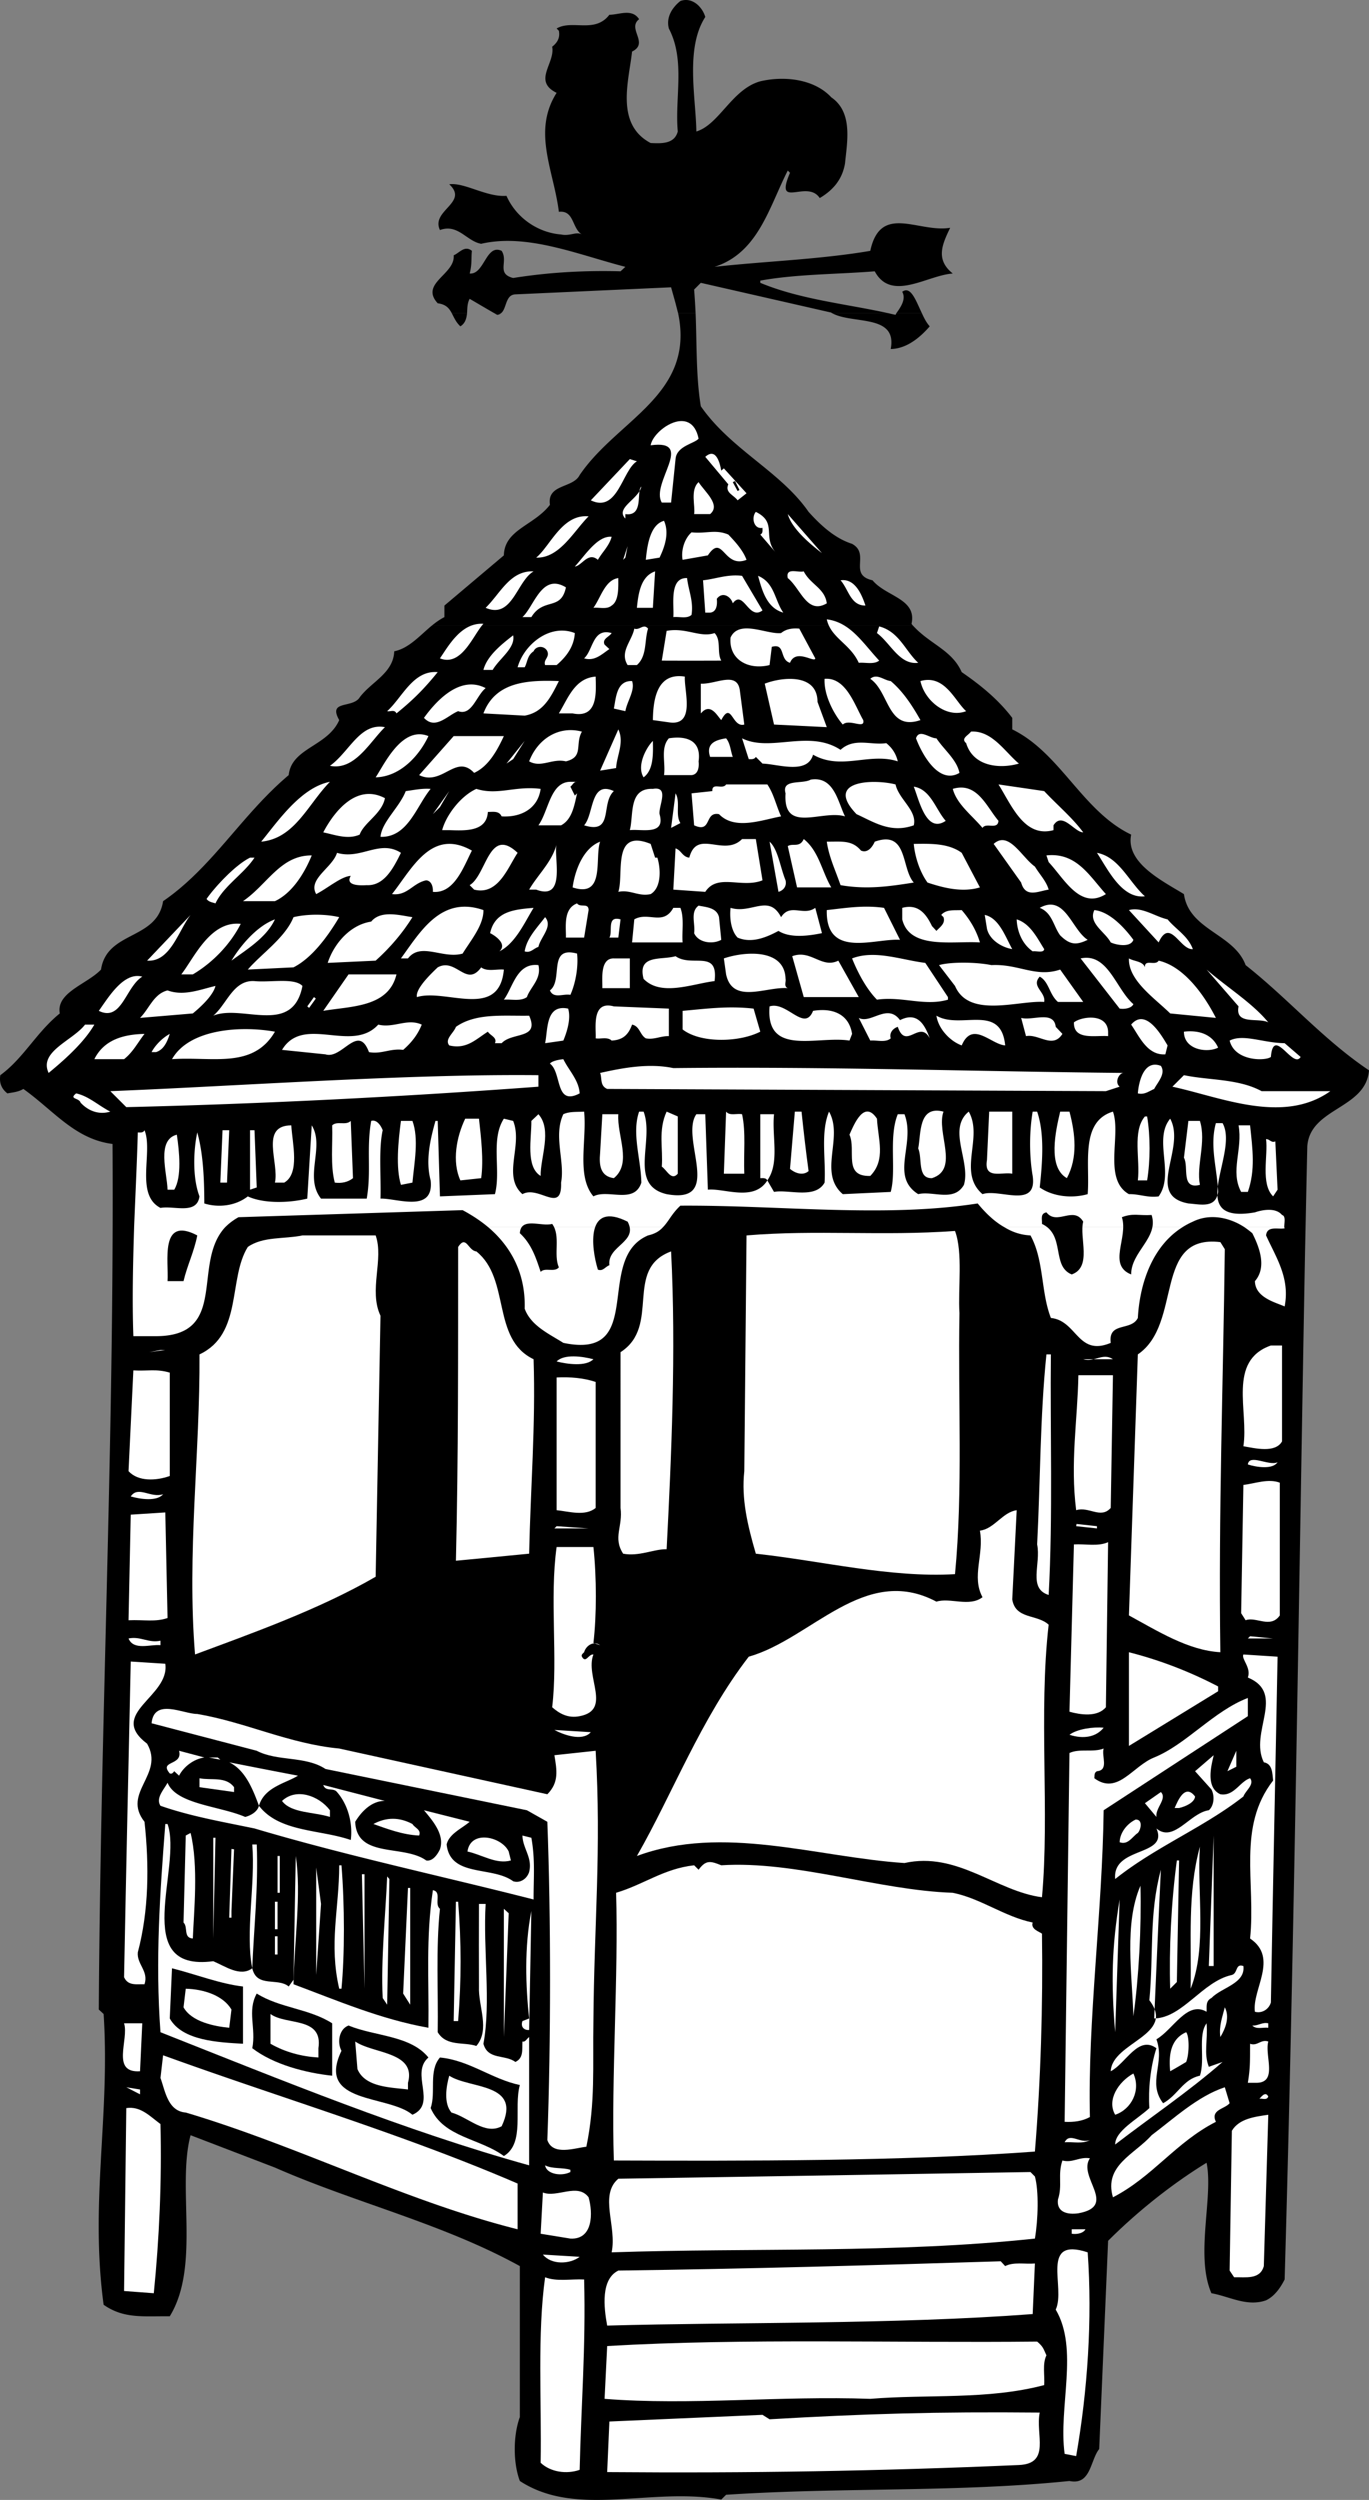 <svg xmlns="http://www.w3.org/2000/svg" width="368.386" height="672.361"><rect width="100%" height="100%" fill="#808080" stroke="none"/><path d="M351.183 336.268c-1.664 90.629-2.895 187.215-5.5 276.8-1.125 2.227-2.723 4.528-5 5.602-5.125 1.825-9.922-1.074-14.7-1.902-4.425-10.172.575-25.773-1.3-35.098-9.325 5.723-18.625 13.125-26.5 21l-2.399 56c-2.426 3.024-2.226 9.825-8 8.598-30.824 3.125-60.523 1.625-92.398 3.703l-1.301 1.297c-18.824-3.473-38.824 5.027-54.2-5-1.827-4.875-1.827-12.172 0-17.2v-40.597c-20.827-11.476-44.226-16.976-65.902-26.5l-22.699-8.703c-3.726 14.027 2.676 35.227-5.601 48.703-7.125-.078-12.325.723-17.797-3.101-3.727-27.575 1.773-50.575 0-78.2l-1.301-1.199c.414-68.914 3.383-136.781 3.7-204.203h320.898m-229.598-252c-.7-1.32-1.531-2.402-3.8-2.7-4.927-5.374 4.773-7.773 4.3-12.898 1.574-.675 2.973-2.777 4.898-1.199-.222 2.024.075 3.524-.597 6.098 3.972.324 4.375-8.074 8.597-6.098 1.875 2.824-1.523 6.125 3.102 7.297 9.273-1.473 18.875-2.074 28.898-1.797l1.301-1.203c-12.726-3.273-26.426-9.074-38.8-6.2-3.926-.675-6.223-5.472-11.098-3.698-2.528-5.274 7.875-7.375 2.5-12.301 4.074-.574 10.074 3.527 15.398 3.101 2.676 6.024 8.574 9.926 14.7 10.399 2.374.527 4.074-.875 5.6 0-2.726-1.676-2.026-6.574-6.198-6.098-1.328-10.976-7.227-21.578-.602-32-6.523-3.176-.324-7.976-1.2-12.402 1.376-1.074 2.177-2.375 1.802-4.301l-.602-.598c4.176-2.476 10.274 1.426 14.2-3.699 2.574.024 6.074-1.777 8 1.2-3.325 2.523 2.777 6.425-1.9 8.699-.823 7.726-4.624 19.523 5 24.601 2.876.125 6.376.324 7.302-3.101-.828-9.176 2.074-19.176-2.403-27.7-.824-3.175 1.075-5.777 3.102-7.402 3.273-1.172 5.973 1.727 6.7 4.3-5.427 8.427-2.524 21.727-2.4 30.802 6.173-1.875 9.575-11.375 17.2-13.5 6.773-1.575 14.676-.477 19.098 4.3 5.875 4.024 4.277 11.926 3.703 17.801-.727 4.223-3.125 7.125-6.801 9.297-3.426-5.172-12.324 3.328-8-6.797l-.602-.601c-5.023 9.824-7.925 22.125-19.699 25.898 13.176-1.473 28.274-1.973 41.899-4.297 2.777-12.875 12.976-4.777 21.5-6.203-2.125 4.426-4.024 8.527.703 12.3-6.828.427-16.528 7.727-21-.597-10.328.824-20.926.723-30.801 2.5v.598c10.809 4.492 22.91 5.617 34.598 8.199h-15.2a.847.847 0 0 1-.3-.2l-35.098-8-1.8 1.802c.171 2.19.296 4.324.398 6.398h-4.7c-.226-.844-.453-1.746-.699-2.7l-1.2-4.3-41.901 1.902c-2.774.11-2.274 3.887-3.899 5.098h-1.7c-.015.027-6.698-3.898-6.698-3.898-.672 1.168-.63 2.582-.703 3.898h-4.098"/><path d="M241.183 84.268c1.214-1.695 2.691-3.82 1.601-5.797 2.305-1.648 3.625 2.285 5.301 5.797h-6.902m-115.5 0c-.168 1.387-.465 2.672-1.797 3.5-1.207-1.11-1.707-2.387-2.301-3.5h4.098m9.101 0a1.622 1.622 0 0 1-1 .402s-.715-.375-.7-.402h1.7m52.399 0c.355 8.734.09 16.977 1.402 25 8.176 11.727 21.473 17.527 29 28.402 3.273 3.625 7.074 7.125 11.7 8.598 4.976 2.727-1.126 8.328 5.5 9.8 3.675 4.427 11.976 4.927 10.5 11.7.12.2.273.371.398.5h-129.5c1.062-.863 2.175-1.672 3.402-2.297v-3.101l16-13.5c.176-6.977 8.074-7.977 12.398-13.602-.824-5.672 6.176-4.375 8-8 10.168-14.973 31.082-21.559 26.5-43.5h4.7"/><path d="M248.085 84.268c.613 1.355 1.285 2.625 2.098 3.5-2.625 3.027-6.223 6.027-10.5 6.102 1.832-9.454-10.157-6.614-15.7-9.602h15.2a31.08 31.08 0 0 0 1.8.402c.059-.101.145-.23.2-.402h6.902m-2.402 84c4.574 5.023 10.464 6.527 13.101 12.5 5.274 3.625 9.875 7.426 13.602 12.3v3.102c12.972 6.325 18.875 22.024 32 28.301-1.528 7.524 8.172 12.324 14.199 16 1.375 9.723 13.473 10.625 16.598 19.098 11.675 9.226 20.875 20.027 33.203 28.3-.828 10.426-15.828 10.024-16.602 20.399-.215 9.277-.394 18.61-.601 28H30.284c.055-9.516.051-19.047 0-28.598-10.125-1.277-15.824-8.976-24-14.8-1.324.824-2.824.925-4.3 1.199-1.626-1.274-2.223-2.875-1.899-4.899 6.273-4.574 9.676-11.476 16-16.601-1.027-5.676 7.375-7.875 11.098-11.801 1.578-10.473 15.078-7.875 16.703-18.398 13.273-9.075 21.172-23.274 33.797-33.899.777-7.375 10.476-7.676 13.601-14.8-3.125-5.477 3.574-3.075 5.5-6.102 3.074-4.176 9.074-6.473 9.301-12.399 3.945-.8 6.852-4.21 10.098-6.902h129.5"/><path fill="#fff" d="M187.983 117.971c-1.023 1.324-5.925 1.922-6.199 5.5l-1.199 11.7h-2.5c-3.125-5.176 9.176-17.075-3-15.403.676-4.273 10.973-11.273 12.898-1.797m6.102 8.598.7-.598 6.1 6.7-2.402 1.898c-.925-1.375-3.523-2.074-2.5-4.301l-6.199-7.398c2.977-2.676 3.977 1.925 4.3 3.699m-22.698-2.5c-3.926 2.324-5.125 14.027-12.403 10.5l10.5-11.098 1.903.598m19.699 14.199h-4.3c.374-2.074-1.126-6.473 1.198-8.598 1.676 2.625 6.075 6.125 3.102 8.598"/><path d="m197.183 129.67.601-.3 1.2 2.398-.5.3-1.301-2.398"/><path fill="#fff" d="M168.284 138.268v1.203c-2.824-2.875 3.574-5.176 4.3-8.601-1.425 1.125.774 8.125-4.3 7.398m40.602 10.5-4.301-5c.773-.375.574-1.074.598-1.797-2.422.422-3.024-2.875-1.797-4.3 5.972 2.925 1.574 6.722 5.5 11.097m12.297 0c-2.024-1.574-8.024-6.172-9.2-10.5l9.2 10.5m-62.797-9.898c-4.028 4.023-7.828 11.324-14.102 11.101 3.774-3.078 6.977-11.777 14.102-11.101m20.297 1.199c1.476 3.324.175 7.027-1.2 9.902l-3.699.598c.375-3.973 1.176-9.473 4.899-10.5m22.203 10.5c-6.227 2.426-6.328-7.274-10.403-1.2l-6.8 1.2c-.422-2.176.277-5.473 2.402-7.399 3.973.426 6.375-.875 9.898.598 1.676 1.727 3.977 4.227 4.903 6.8m-36.301-6.198c-.625 2.425-2.527 4.125-3.7 6.199-2.624-2.274-4.327 1.625-6.202 1.8 2.675-2.874 6.078-8.374 9.902-8m3.098 6.2 1.203-3.7-.602 3.102zm-24.098 3.101c-4.527 2.625-5.727 12.926-12.902 9.801 3.976-3.875 6.578-10.078 12.902-9.8m27.801 9.8c.375-3.676.972-8.476 4.898-9.8l-.601 9.8h-4.297m51.097-1.203c-5.324 3.125-7.023-3.973-10.5-6.797-.625-2.976 2.778-1.375 4.301-1.8 1.774 3.523 5.676 4.523 6.2 8.597m-17.301 1.902c-3.723 2.825-5.125-5.777-8-1.902-.524-1.875-2.825-3.273-4.297-1.2.172 1.528-.028 3.528-1.801 3.7h-1.3l-.602-8.7c3.476-.374 6.578-1.675 10.5-1.198l5.5 9.3m5.601.598c-4.523-1.273-5.726-6.074-6.8-9.898 4.476 1.824 4.476 6.625 6.8 9.898m-44.398-9.297c-.028 2.024.273 6.125-1.801 7.399-1.324 1.125-3.324.425-4.902.601 1.976-2.676 3.078-7.476 6.703-8m18.5 0c.375 3.324 1.773 6.223 1.199 9.899-1.227 1.125-3.227.425-4.902.601.277-3.078-1.223-10.676 3.703-10.5m48 7.399c-4.028.023-4.528-4.375-6.703-6.801 3.976-.574 5.777 4.027 6.703 6.8m-80.602-4.898c-1.324 6.422-6.023 2.625-9.3 8h-2.4c3.177-2.875 5.177-11.976 11.7-8m84.301 19.699c-1.426 1.125-3.727.426-5.5.598-2.324-5.172-7.527-6.672-8.602-11.7 6.375.825 9.575 6.227 14.102 11.102m-106.5-9.902c-2.727 2.926-5.824 11.625-11.7 9.3 2.376-3.472 5.774-9.675 11.7-9.3m44.301 1.301c-1.028 3.324-.227 7.324-3 9.8h-2.5c-2.227-3.574 1.172-6.476 1.797-9.8 1.476.527 2.476-1.473 3.703 0m72.699 9.199c-5.027.625-7.426-5.273-11.102-8l.602-1.797c5.375 1.422 6.973 6.524 10.5 9.797m-32-9.199 4.3 8c-.124 1.324-5.226-2.774-6.8 1.199-2.926-.875-1.125-5.375-4.902-4.297l-.598 4.899c-5.727 1.425-11.027-1.477-10.5-7.399 2.273-4.976 9.773-.777 13.598-1.203 1.277-1.074 2.976-1.375 4.902-1.2m-60.402 1.2c-.223 3.527-2.125 6.227-4.899 8.602h-3.101c-.524-1.477 1.277-2.075.601-3.7-.726-1.574-3.023-1.574-3.699 0-1.727 1.125-1.625 2.926-2.402 4.301h-1.899c1.676-6.078 8.676-11.875 15.399-9.203m37.601 0c1.875 1.926.574 5.227 1.8 7.402-5.323.024-11.425.024-16 0l1.302-8c5.273-.976 8.972 1.926 12.898.598m-27.699 0c-.625 1.027-2.625 1.527-1.902 3.102l1.3 1.199c-2.125 1.426-3.925 3.324-6.8 2.5 2.476-2.274 2.277-8.274 7.402-6.801m-32 9.902h-2.5c.973-3.777 4.875-6.875 8-9.3.676 3.425-3.727 6.226-5.5 9.3m-14.801.598c-3.523 4.328-6.426 7.328-11.101 11.102-.524-1.176-1.723-.375-2.5-.602 4.078-3.672 6.976-11.074 13.601-10.5m42.5 1.203c.074 4.024.774 11.324-6.2 9.899h-3.698c2.472-4.075 4.273-9.477 9.898-9.899m24 0c-.226 3.922 2.977 13.422-4.3 12.297l-4.301-.598c.078-5.574 1.078-12.875 8.601-11.699m63.399 11.699c-8.922 3.024-8.325-7.574-13.5-11.101 1.777-1.574 3.675.426 5.5.601 3.476 2.926 5.976 6.926 8 10.5m-47.399 1.2c-3.324.925-3.426-6.477-6.2-1.2-1.026-1.074-2.624-4.277-4.901-2.402l-.598.602v-8c3.973.226 9.773-3.477 10.5 1.8l1.2 9.2m19.698-6.102 2.5 6.8-14.199-.698-2.5-11c4.574-1.774 14.176-2.875 14.2 4.898m12.3 4.902c.574 2.625-3.726-.476-5.5 1.2-2.625-3.075-5.125-8.176-4.898-12.301 5.773-.473 8.074 7.027 10.398 11.101m-81.898-10.5c-2.125 4.223-4.125 8.426-9.203 9.301l-11.098-.601c3.273-8.676 12.176-8.977 20.3-8.7m19.7 0c.875 2.524-1.324 5.325-1.8 8.098l-3.102-.7c.578-2.773.675-7.573 4.902-7.398m89.898 8.098c-5.324 2.027-11.222-2.875-12.3-8.098 6.578-1.875 9.277 5.426 12.3 8.098m-129.3-6.199c-2.524 2.027-3.723 7.527-7.399 6.199-2.824 1.125-6.125 5.125-9.199 1.8 3.875-5.374 10.074-11.374 16.598-8m-27.098 10.501c-4.125 4.027-8.125 11.726-14.8 10.402 5.273-3.777 8.073-11.676 14.8-10.402m53 1.199c-1.926 3.426.574 6.828-4.3 8-3.727-.875-6.626 1.828-9.9 0 2.274-5.973 7.876-9.672 14.2-8m9.199 9.801-4.3.699 4.902-11.098c1.672 3.524-.426 7.024-.602 10.399m108.399-1.199c-5.325 1.523-12.325.726-14.2-5.5-1.523-1.274.575-2.075 1.301-3.102 5.676-.375 9.176 5.527 12.899 8.602m-158.899-7.399c-2.324 5.024-7.426 10.922-14.2 11.098 2.274-3.375 7.075-13.973 14.2-11.098m142.899 9.899c-5.524 3.226-10.024-4.875-11.7-9.301.875-2.676 3.676.027 5.5 0 2.075 3.125 5.477 5.726 6.2 9.3m-122.598-9.898c-1.824 3.922-4.125 8.125-8 9.899-4.926-5.274-8.527 3.625-14.8.601l9.3-10.5h13.5m52.398 6.797c.176 1.625-.125 3.527-1.898 3.703h-7.402c.476-3.277-1.024-7.277 1.3-9.902 4.977-.774 8.778.726 8 6.199m9.2-1.199h-6.098c-1.227-3.676 1.574-4.574 4.3-5 1.173 1.426 1.173 3.324 1.798 5m29-1.899c3.675-3.375 8.175-1.175 12.3-1.8 1.676 1.324 2.676 3.023 3.102 4.898-7.625-2.473-15.227 2.527-22.8-1.797-1.524 5.422-9.427 2.524-13.602 2.399l-1.797-1.801c-.426.726-1.227.625-1.903.601l-1.8-5.601c7.675 3.824 17.976-2.473 26.5 3.101m-89.899 3.7 4.899-6.102-3.098 4.902zm39.399-6.102c.078 3.625.175 7.828-2.5 9.8-1.922-3.073.675-7.972 2.5-9.8m-20.399 11c-.824-.172-1.226.926-1.8 1.3l1.199 2.403.601-.601c-.726 3.226-1.324 7.023-4.3 8.601h-6.098c2.773-3.875 3.172-11.676 8.597-11.703h1.801m72.102 9.301c-6.227-1.875-16.727 4.824-16-6.2-1.125-3.976 4.472-2.374 6.797-3.699 6.277-.976 7.277 6.024 9.203 9.899m-138.602-9.301c-5.926 6.027-9.426 15.227-18.5 16.102 4.477-5.477 10.676-14.575 18.5-16.102m152.199.703c.875 4.024 5.875 7.024 4.903 11-6.227 2.223-10.727-.875-15.403-3-8.824-9.176 4.676-9.476 10.5-8m-34.5 0c1.778 2.625 2.375 5.723 3.7 8.598-5.125.926-12.422 3.824-16.7-.598-4.023-.777-1.824 5.223-6.699 3l-.699-8.601 5.598-.602c-.125-2.473 2.777-.273 3.703-1.797h11.097m74.5 1.797c3.477 3.727 7.575 7.125 10.5 11.102-2.425-.075-5.625-5.676-8-1.899v1.297c-7.824 2.125-11.222-6.574-14.8-12.297l12.3 1.797m-26.5 8c-5.222 3.527-7.125-5.473-8.597-9.2 4.574.727 5.875 6.126 8.597 9.2m-138.597-8.598c-3.828 4.625-6.125 13.125-13.5 12.899.375-4.074 5.074-7.875 6.797-12.301 2.175-.273 4.277-.773 6.703-.598m29.597 0c-.722 5.325-5.324 7.723-10.5 7.399-.722-1.574-2.324-1.176-3.699-1.2-.324 5.426-6.226 5.024-10.398 4.899h-1.903c.977-3.773 4.778-9.074 9.2-11.098 5.777 1.825 10.375-.875 17.3 0m19.7.598c-3.625 3.328.078 11.727-8 9.203 2.675-2.976 1.578-12.176 8-9.203m12.3 6.203c1.676 5.824-4.824 3.922-8 4.297 1.075-4.074-.425-11.375 6.2-11.098 4.578-.777 1.476 4.625 1.8 6.801m91.2 1.797c-.223 2.527-3.325.328-4.297 1.902-2.926-3.476-6.926-6.375-8-10.5 6.574-1.976 9.074 4.825 12.297 8.598m-152.2-1.797 4.403-6.203-2.5 4.3zm66.602 2.399-2.5 1.3 1.2-9.3c1.374 2.324-.126 5.726 1.3 8m-79.5-6.7c-.824 4.223-5.625 6.524-6.8 9.801-3.227 1.422-6.727.024-9.802-.601 2.875-5.477 8.875-13.274 16.602-9.2m101.598 22.098c-5.625 2.227-12.125-1.973-15.399 3.102l-8.601-.602.601-11.098c1.574.524 1.875 2.325 3.7 2.5 2.074-7.875 9.277-.074 14.199-5h3.703l1.797 11.098m18.5 1.902h-9.2l-2.5-11.101c1.375-.875 3.176.527 4.301-1.899 4.074 3.223 4.875 8.723 7.399 13m11.703-12.3c8.972-3.176 7.074 7.125 10.5 11-6.528 1.023-12.528 1.925-19.703.699-1.325-3.875-3.125-7.574-3.7-11.7 4.075.024 6.778-.476 9.2 2.399 1.875.828 3.175-1.172 3.703-2.398m46.797 12.898c-2.825.426-6.223 2.328-7.399-1.898l-7.398-10.399c4.074-3.676 7.574 3.625 11.097 6.098 1.278 2.125 3.075 3.926 3.7 6.199m-120.7-12.898c-1.523 4.425 1.477 15.226-7.398 12.3.676-4.875 2.973-10.574 7.398-12.3m49.903 10.398c.375 1.625-.625 2.727-1.903 3.102l-2.398-13.5c2.273 2.023 2.875 6.925 4.3 10.398m-67.101 2.5h-1.898c2.375-4.074 6.273-7.574 7.398-12.297-.926 3.223 2.774 15.422-5.5 12.297m32-8.598h.602c.972 3.125 1.074 8.125-1.801 9.801-3.324.723-5.426-1.277-8.7-.601 1.575-4.774-1.827-17.176 8.7-12.899l1.2 3.7m82.499-1.301 4.899 9.3c-4.723 1.426-9.825.125-14.098-1.3-2.227-3.075-3.426-7.274-3.7-10.399 4.673-.078 9.376-.176 12.9 2.399m-131.802-.602c-2.222 4.328-4.722 11.625-10.5 11.102.075-1.274-.324-2.977-1.8-3.102-3.625.727-5.024 4.227-9.2 3.703 5.375-6.777 10.575-17.875 21.5-11.703m12.301.602c-2.625 3.925-5.226 11.523-11.7 9.898l-1.198-1.2c4.574-2.773 5.172-15.972 12.898-8.698m-31.398 0c-2.028 4.125-4.528 8.925-9.203 8.699-2.024.125-5.825.125-4.297-2.5-2.528.125-6.227 3.324-9.301 4.902-2.324-4.078 4.375-7.078 5.598-11.101 6.476 1.925 11.476-3.676 17.203 0m200.199 11.699c-6.227.726-9.926-7.176-12.902-11.7 5.976 1.126 8.578 7.825 12.902 11.7m-224.199-11c-1.926 4.726-5.227 10.125-9.903 12.3h-8.597c6.574-4.476 10.074-12.374 18.5-12.3m213.699 10.402c-6.926 4.324-11.227-4.176-15.402-8.601l-.598-1.801c8.074-.875 11.574 5.527 16 10.402M68.483 230.67c-2.824 4.325-8.324 7.625-10.5 12.301-.824-.277-1.824-.375-2.398-1.203 1.973-2.875 7.574-9.074 11.7-11.098h1.198m89.903 14.098-1.203 7.402h-4.899c.074-2.675-.824-7.777 3-9.199.875 1.223 3.074-.277 3.102 1.797m35.097 1.902.602 6.098c-2.426 1.328-6.227.727-7.3-1.797.374-2.476-1.126-5.676 1.198-7.402 2.075.426 4.875.527 5.5 3.101m27.7 4.301c-3.524.723-8.524 1.422-11.7-.601-3.222 1.726-7.222 3.425-11 1.8-1.625-1.675-2.222-4.875-1.898-8 5.676 1.723 10.273-3.875 13.598 2.5 2.476-3.875 5.976-.175 9.203-2.5l1.797 6.801m16.703-6.801 4.297 8.598c-6.723-.473-20.024 5.227-19.7-8 5.278-.574 9.875-1.375 15.403-.598m54.797 8.598c-3.125 1.527-4.825 1.328-7.399-1.2-1.824-2.472-2.125-6.073-5.5-7.398 6.774-3.777 8.574 5.825 12.899 8.598m-149.098-8.598c-2.324 3.723-4.824 9.524-9.2 11.7 2.274-2.075-1.425-4.375-2.5-4.899 1.274-5.875 6.473-6.375 11.7-6.8m39.5-.001c1.074 2.723.375 6.223.598 9.301h-13.598l.598-6.203c3.777-2.172 7.777 1.828 10.5-3.098h1.902m67.699 4.899 1.2 1.3c.976-1.074 2.476-1.976 1.902-3.699l-.602-.601c1.375-1.574 3.477-1.176 5.5-1.301 2.274 2.625 3.977 5.527 4.899 8.703-7.125-.476-18.922 2.024-20.899-6.203v-3.098c4.375-1.175 6.477 1.723 8 4.899m70.199 6.199c-3.425.328-6.125-8.574-9.199-1.797l-8-8.703c3.477-.973 6.977 1.727 10.399 2.5 2.277 2.727 5.476 4.426 6.8 8m-190.898-10.5c.074 4.027-3.324 8.027-5.602 11.703-5.324 1.524-11.222-3.176-14.699 1.297h-1.898c5.172-7.074 10.773-16.973 22.199-13m174.898 8c-.722 2.125-4.523 1.426-6.097.703-1.528-2.875-6.125-5.176-4.403-8.703 3.977.426 7.875 4.426 10.5 8M39.585 258.37l11.7-12.301c-3.325 4.324-5.427 12.726-11.7 12.3m51.699-11.699c-3.226 5.426-7.426 11.024-12.3 13.5l-12.301.598c3.675-4.273 10.078-8.574 12.3-14.098 3.676-.875 8.575-.875 12.301 0m19.699 0c-2.625 4.223-5.925 8.125-9.898 11.7l-12.902.601c1.675-5.176 6.078-10.277 11.703-11.101 2.574-3.176 7.773-1.676 11.097-1.2m161.403 8.598c-2.828-.473-6.125-2.473-6.801-5.5l-.602-3.7c3.875.825 5.575 5.927 7.403 9.2m-127.5-.598c-1.328.426-2.125 1.723-3.703 1.2.578-3.575 3.277-6.274 5.5-9.2 2.175 2.524-1.223 5.325-1.797 8m-70.903-7.402c-2.324 4.926-7.523 8.027-11.699 11.102 2.574-4.274 6.977-9.375 11.7-11.102m92.402 4.902h-2.403c.977-1.574-.824-5.976 3-4.902l-.597 4.902m114.597 3.098c-.125 1.125-2.125.426-3.097.602-3.125-2.176-4.227-5.875-4.301-8.602 3.676 1.125 5.574 5.125 7.398 8m-216.199-6.797c-2.824 5.524-7.523 10.422-12.898 13.598h-3.102c3.477-4.473 7.774-14.473 16-13.598m90.5 8c.375 3.324-.324 7.824-1.8 11.098-1.926-.375-4.524 1.125-5.5-1.2 3.675-2.773-.723-12.074 7.3-9.898m56.102 6.797c.172.828-.528 2.027.597 2.5-5.824-.473-14.824 4.426-16.597-3.7l-.602-4.3c5.477-1.875 16.375-2.773 16.602 5.5m43.699 4.902v.7c-6.324 1.824-12.324-.977-19.102 0-2.824-2.875-5.125-7.176-6.699-11.102 6.176-2.375 13.274.426 19.7 1.203l6.1 9.2m-62.8-4.301c-6.023.726-14.426 4.226-19.101-.602-1.723-6.672 4.777-4.973 8.601-6.098 4.375 3.125 11.574-1.976 10.5 6.7m33.301-5.5 5.5 9.8h-14.8l-3.102-11c5.078-1.875 7.875 3.426 12.402 1.2m79.398 11.699c-.425 1.027-2.222 1.426-3.699 1.199l-10.5-13.5c7.375-1.574 9.477 8.227 14.2 12.3m-135.501-4.3h-7.398c.074-2.273-.727-8.074 3.098-8h4.3v8m138.602-5.598c-.125-2.375 2.773-.277 3.7-1.8 7.073 1.625 12.573 9.824 15.398 15.398l-12.297-1.2c-4.125-4.073-11.328-8.874-11.102-14.8 1.375.828 3.774.727 4.301 2.402m-22.801.598 6.2 8.703h-6.801c-2.325-1.976-2.422-5.476-4.899-6.8-2.426 2.624 1.676 4.124 1.2 6.8-6.926-.476-20.223 4.524-24-4.3l-4.301-5.602c2.976-.875 9.777-.875 14.101 0 7.375-.375 11.875 3.426 18.5 1.199m-140.398-1.199c.875 3.726-2.125 5.824-3.102 8.601-1.726 1.223-4.125.524-6.2.7 2.474-3.375 3.474-9.977 9.302-9.301m-15.403.601c1.575 1.223 4.075.426 6.102.598-1.227 13.625-15.625 5.027-23.402 7.402-.422-2.175 3.476-5.976 5.601-8 4.977-2.675 7.676 5.524 11.7 0m211.8 14.801c-2.625-1.375-9.023.824-8-4.3l-8.601-9.903c5.578 4.828 12.375 9.027 16.601 14.203m-303-12.301c-4.523 2.825-5.523 12.223-11.699 9.2 2.574-3.575 6.676-10.575 11.7-9.2m68.398-.601c-2.125 8.926-12.325 8.527-19.7 9.8l6.801-9.8h12.899m-25.297 3.101c-2.625 13.524-16.227 4.825-24 8 3.672-3.074 5.375-9.675 11.097-9.3 4.278.425 10.676-.977 12.903 1.3m-23.403 0c-.625 2.524-3.824 5.524-6.097 7.399l-14.203 1.199c2.476-2.473 3.675-6.473 7.402-7.398 4.375 1.625 8.875-.274 12.898-1.2m26.5 3 .5.399-1.8 2.5-.5-.399 1.8-2.5m95.5 10.5c-2.222-.074-3.925 1.024-6.199.598-1.625-.973-1.625-3.273-3.699-3.7-1.027 2.825-2.527 4.126-5.5 4.302-1.125-1.075-2.926-.375-4.3-.602.175-2.672-1.227-10.273 4.898-8.598l14.8.598v7.402m22.801-7.402 1.8 6.203c-5.726 2.922-16.124 3.125-20.901-.601v-5c6.476-.575 12.277-1.375 19.101-.602m16 .602c5.375-.875 9.676.925 10.5 6.199l-.7 1.8c-8.624-1.374-22.624 4.426-21.5-9.199 4.677-1.476 9.376 7.024 11.7 1.2m-65.898-.602c.773 2.625-.227 6.027-1.301 8.602l-4.902.699c.777-3.574.078-10.574 6.203-9.301m97.297 8c-2.723-5.172-6.422 3.328-8.598-3.098-1.324.426-2.324 1.625-1.902 3.098-1.422 1.227-3.723.426-5.5.602l-3.098-6.102c3.273 1.727 7.676-4.074 11.098.602 4.675-2.375 6.675 1.226 8 4.898m-107.797-6.098c2.875 6.426-4.528 4.325-7.403 7.399h-1.8c.675-1.574-1.325-2.074-1.899-3.098-3.226 2.024-5.726 4.824-10.398 3.7-1.328-1.676 1.172-3.278 1.797-5 5.375-3.778 12.777-2.876 19.703-3m128.097 7.999c-3.824-.277-8.824-6.777-11.699 0-3.226-1.175-6.324-4.574-6.8-8 6.476 3.825 17.374-3.476 18.5 8m13.601-5 1.8 1.899c-2.624 4.125-6.327-.074-9.8.601l-1.3-4.902c3.073.828 8.773-2.074 9.3 2.402m14.098 1.301v1.2c-3.422-.278-9.325 1.222-9.2-3.7 1.977-1.578 8.977-2.578 9.2 2.5m16 3.699-.598 2.399c-4.824.324-6.926-4.676-9.2-8 3.876-4.574 8.075 2.726 9.798 5.601m-200.7-5.601c-1.023 2.625-2.722 4.824-5 6.8-3.425-.476-5.824 1.227-9.199.602-2.926-7.875-7.226 2.024-11.699.598l-11.7-1.2c5.774-9.574 18.774 1.024 25.9-6.8 4.175 1.027 7.773-1.774 11.698 0m-88.097 0c-2.828 4.926-8.328 9.726-12.301 13-2.727-5.774 6.473-8.676 9.8-13h2.5m48.598 1.902c-5.925 10.125-16.925 6.625-27.699 7.399 4.574-8.075 18.274-9.075 27.7-7.399m253.8 4.297c-3.023 1.527-9.226.527-9.199-4.297 3.875-.476 7.574.625 9.2 4.297m-288.899-3.699c-1.828 2.324-3.028 4.824-5.5 6.8h-8c2.672-5.374 8.074-6.675 13.5-6.8m6.797 0c-.625 1.926-1.524 4.226-3.7 4.902h-1.199c.977-1.875 2.977-3.875 4.899-4.902m304.3 6.199c-2.023 3.426-7.324-8.473-8 0-1.425 1.125-9.722 1.227-11.097-4.398 3.672-1.875 8.972.625 14.797.699l4.3 3.699m-194 9.801c-6.722 3.527-4.722-5.574-8-8 .477-.676 2.278-1.074 3.602-1.2 1.473 3.024 4.176 5.626 4.398 9.2m146.5-5.5c-1.222-.176-2.722 2.426-1.199 3.699l-3.7 1.203-134.198-.601c-2.028-.875-1.328-2.875-1.903-4.301 6.176-1.375 13.075-2.676 19.7-1.301 40.777-.473 81.675.926 121.3 1.3m9.903-1.898c1.375 2.125-.828 4.325-1.801 6.2-1.426.625-2.625 1.625-4.402 1.199.175-2.473 1.375-9.274 6.203-7.399m-167.5 5.598c-36.625 2.727-74.328 4.625-110.903 5.5l-4.3-4.297c34.578-1.375 79.777-4.676 115.203-4.3v3.097m194.597 1.203h18.5c-12.722 9.024-29.425 1.625-42.5-1.203l3.102-3.098c6.875 1.426 14.676.926 20.898 4.301m-309.8 5.5c-2.723.824-5.625.125-8-2.402-.422-1.375-3.223-.875-1.2-2.5 3.375.726 6.075 3.324 9.2 4.902m30.902 31.098c-9.078 9.785 1.117 29.234-18.602 29.3h-6.097c-.34-9.328-.11-19.445.199-29.3h24.5m117.801 0c-.903.996-2.09 1.77-4 2.199-14.625 6.227-.227 33.625-22.801 28.902-3.727-2.375-8.727-4.574-10.402-9.199.277-9.297-3.547-16.582-9.797-21.902h47m139.797 0c-8.028 5.035-11.485 14.972-12 24.402-1.825 3.625-8.024.922-7.297 6.7-8.926 3.722-9.028-5.977-16.102-6.7-2.726-6.976-1.824-15.578-5.5-22.203-2.543-.113-4.851-.879-7-2.2h47.899m27.402.001c.05.144.059.238.098.3-1.825.325-4.723-.773-5 1.899 2.675 5.926 6.476 11.426 5 19.102-2.422-1.075-7.922-2.375-8-6.801 3.277-3.774 1.175-9.176-.7-12.899a27.023 27.023 0 0 0-2.097-1.601h10.699"/><path fill="#fff" d="M36.085 330.069c.363-8.977.785-17.739 1-25.5.676.027 1.473.125 1.8-.598 2.376 5.824-2.624 17.324 4.298 20.899 3.675-.676 9.777 1.925 10.5-3.102-1.922-4.973-1.625-12.473-.598-17.2 1.676 5.927 1.875 13.227 1.898 19.102 3.875 1.223 8.477.625 11.7-1.902 3.875 1.828 10.476 1.926 16 .602l1.203-19.7c3.574 5.723-2.125 13.926 2.5 19.7h12.297c1.277-7.274-.125-13.477 1.203-20.899 1.574-.476 2.672 1.422 3.097 2.5-1.125 5.024-.425 12.324-.597 18.399 4.273-.176 14.472 4.023 13.5-4.899-1.426-5.277-.125-10.976 1.297-16h.601l.602 20.297 14.797-.598c1.675-6.375-1.223-14.675 2.402-20.3l2.5.601c2.676 6.625-3.027 14.824 2.5 19.7 4.375-2.477 10.676 5.523 10.398-3.102 1.075-5.774-2.125-12.574.602-18.399 1.676-.777 3.676-.574 5.598-.699.777 7.625-2.125 17.324 2.5 22.797 3.875-2.074 10.976 2.227 12.902-3.7-.125-6.374-2.625-13.273-.602-19.097h1.2c2.976 7.824-4.223 19.723 6.203 22.2 15.574 2.824 3.472-15.075 8-21.5h2.398l.7 20.3c4.374-.476 12.374 3.324 16-2.5-.426-.777-1.223-.578-1.899-.601v-17.2h3.7c-.626 5.926 1.573 13.024-1.802 17.801l1.801 3.098c3.774-.774 11.074 2.027 13.602-2.5.375-6.274-1.125-13.473 1.199-19.098 3.973 7.024-3.027 16.422 3.7 22.2l12.898-.602c1.578-5.774-.625-14.676 1.902-20.899h1.8c3.075 7.926-4.027 16.625 3.7 21.5 3.973-.976 9.574 2.223 12.3-2.5 1.876-6.277-4.527-14.976 1.298-19.699 3.976 7.024-3.125 16.324 3.703 22.2 4.472-1.575 14.773 4.124 13.5-4.903-.926-5.375-.926-11.875 0-17.297h1.199c2.074 6.024 1.375 14.024.7 20.399 3.476 2.425 8.573 3.023 12.898 1.8.675-7.976-2.125-19.476 6.8-22.199 2.278 6.324-2.722 18.223 4.301 22.2 2.774-.075 5.074 1.023 8 .597 4.375-6.074-1.523-15.273 3.102-20.898 4.375 8.023-6.926 20.625 4.898 22.8 3.176.223 7.375 1.426 8-3.101-.226-6.176-2.324-12.274-.601-18.5h1.8c4.575 8.125-10.625 27.324 8.7 24 1.976-.676 5.578-1.375 7.3.699 1.09.305.567 2.129.602 3.3h-10.7c-4.077-2.679-9.359-3.757-13.902-1.5-1.023.454-1.96.954-2.8 1.5h-47.899c-2.586-1.452-4.949-3.663-7.199-6.398-25.125 3.926-53.426.426-80 .598-2.32 2.137-3.152 4.246-4.7 5.8h-47c-2.062-1.726-4.39-3.257-6.902-4.597l-60.3 1.899a15.917 15.917 0 0 0-3.598 2.699h-24.5"/><path fill="#fff" d="M182.386 315.67c-1.727 2.024-2.926-.976-4.301-1.902.375-4.875-1.027-9.773 1.3-14.797l3 1.297v15.402m17.298-16c1.078 4.926.375 10.625.601 16h-5.5l.602-16.699c.972 1.223 2.875.422 4.297.7m16-.7c.578 5.422 1.175 10.723 1.902 16-1.527 1.324-3.727.524-5-.601l1.3-15.399h1.798m20.3 1.899c.278 5.523 2.477 11.023-1.8 15.398-7.422.227-3.723-6.875-5.598-11.098 1.273-2.875 3.973-9.476 7.398-4.3m17.903-1.899c-2.028 5.625 4.375 15.524-3.102 17.899-4.023.125-2.523-5.274-3.7-8 .774-3.875-.026-11.676 6.802-9.899m18.5 16.699c-2.625-.574-7.727 1.723-6.801-3.699l.598-13h6.203v16.7m15.398-16.7c1.574 6.024 2.274 12.324-.699 17.899-5.227-2.977-3.027-12.676-1.8-17.899h2.5m-142.302 17.297c-4.125-2.473-2.425-10.273-2.5-14.797l1.903-1.8c3.773 4.222.472 11.824.597 16.597m20.903-16.598c-.426 5.723 3.773 13.125-1.203 17.2-3.625-.477-4.024-3.477-3.7-6.801l.602-10.399h4.3m142.298.598c.875 5.328.875 11.828 0 17.203h-2.5c.675-5.676-1.524-13.176 1.902-17.203h.598m-179.797.602c.574 5.125 1.273 11.023.597 16l-5.597.601c-2.328-5.078-1.028-11.777 1.297-16.601h3.703m-33.903 16c-1.425 1.125-3.125 1.425-4.898 1.199-1.227-4.676-.527-10.176-.7-15.399 1.274-1.277 3.673.125 5-1.199l.598 15.399m16-15.399c1.778 4.824.477 11.324 0 16.598l-3.097.601c-1.426-4.675-.727-11.675 0-17.199h3.097m211.903 0c1.773 5.723-1.028 11.922 0 17.2-5.227 1.324-2.926-4.876-4.301-7.301l1.2-9.899h3.1M78.386 302.67c.273 4.825 2.375 12.926-1.903 15.399h-2.5c1.176-5.375-4.125-15.375 4.403-15.399m258 0c.672 6.426 1.472 11.926-.602 17.899h-1.8c-3.024-5.574.476-11.473-.7-17.899h3.102M61.085 318.069h-1.8l.6-14.098h1.798l-.598 14.098m8 1.301-1.8.601v-16h1.198l.602 15.399m-21.5-14.2c.676 4.524 1.375 11.426-.7 14.801h-1.8c-.125-4.578-3.027-13.375 2.5-14.8m295.598 1.8.601 13-1.199 1.797c-3.426-3.375-1.324-10.973-1.902-15.398.976-.075 1.375 1.125 2.5.601"/><path d="M291.483 328.569c-1.125 4.226 2.477 12.226-3.097 14.199-5.528-2.273-1.625-10.574-8-13.598.074-1.277-.528-2.777 1.199-3.101 2.875 3.625 7.273-1.875 9.898 2.5m18.403-1.801c1.972 6.125-5.528 9.828-5.5 16-6.426-2.574-.727-9.875-2.5-15.398 3.074-1.176 4.574-.375 8-.602m-141 1.801c2.972 5.527-5.528 6.426-4.903 11.699-1.125.426-1.722 1.727-3.097 1.203-1.828-5.875-3.328-18.578 8-12.902m-20.301.601c2.375 3.223.273 8.223 1.8 11.7-1.226 1.425-3.726-.075-4.902 1.199-1.222-3.676-2.425-7.473-5.597-10.399.273-4.476 5.773-1.675 8.699-2.5"/><path fill="#fff" d="M256.983 331.069c2.176 5.824.778 15.527 1.2 22.101-.422 23.426.976 47.625-1.2 70.2-17.523 1.023-35.824-3.575-53.597-5.5-2.227-7.676-3.926-14.774-3.102-22.2l.602-63.402c18.972-1.574 36.273.227 56.097-1.2"/><path d="M53.085 332.268c-.824 4.328-2.727 8.125-3.7 12.3h-4.3c.375-5.073-2.227-17.675 8-12.3"/><path fill="#fff" d="M101.085 332.268c2.273 6.426-1.926 14.727 1.3 21.602l-1.3 70.199c-15.426 8.926-33.926 15.426-48.602 20.902-2.222-27.176 1.375-54.277 1.2-80.703 11.675-5.473 7.675-20.375 13-28.898 4.078-2.875 9.777-2.075 14.703-3.102h19.699m228.5 3.703c-.426 36.125-1.727 70.324-1.2 108.399-8.624-.477-16.827-5.676-24.6-9.899l2.398-70.203c12.175-8.273 3.976-32.375 22.203-30.2l1.199 1.903m-186 29.598c.574 17.824-.824 34.625-1.2 52.3l-19.702 1.899c.675-28.672.578-55.375.601-84.398 2.176-3.375 2.676 1.023 4.899 1.199 9.277 7.426 3.976 23.527 15.402 29m37-29c1.375 26.726.074 55.324-1.2 80.101-3.425-.074-7.425 2.024-11.702 1.2-2.825-4.375-.024-7.274-.7-12.301V363.67c10.977-7.074.778-22.375 13.602-27.101m164.398 51.101c-1.824 3.223-7.324 1.825-10.398 1.301 1.473-9.476-4.324-22.976 7.398-27.101h3v25.8m-304.8-24 3-.601h1.3zm242.601.598c-.226 20.027.574 43.527-.601 64.703-5.625-1.777-2.024-8.277-3.098-13.601.875-16.977.773-34.375 2.5-51.102h1.2m-123.102 1.301c-2.024 2.027-7.024 1.324-9.899.601 1.977-2.074 6.977-1.375 9.899-.601m139.8 0h-8c2.977.926 5.278-1.875 8 0m-253.8 31.402c-3.723 1.324-8.524 1.524-11.098-1.3l1.3-27.102c3.973.226 6.075-.473 9.798.601v27.801m253.203 8.598c-2.727 3.027-5.828-.473-9.301.601-1.625-12.875.375-24.175.598-36.3h9.3l-.597 35.699M160.284 371.67v33.899c-2.824 2.324-7.226.926-10.5.601v-35.699c3.676-.176 7.274.125 10.5 1.2m183.5 21.597c-1.324 2.027-5.726 1.328-8 .602.375-2.977 5.676.523 8-.602m.602 41.203c-2.528 3.625-6.426.223-9.203 1.297l-1.2-1.898.602-34.5c3.176-.375 6.676-1.774 9.8-.602v35.703M43.886 401.87c-1.625 2.023-6.227 1.324-8.703.601 1.976-2.976 5.375.524 8.703-.601"/><path fill="#fff" d="M272.386 430.17c.875 5.426 6.773 3.926 9.797 6.801-2.723 23.824.277 50.524-1.797 73.297-12.227-1.574-22.828-12.375-37-9.2-23.625-1.573-48.828-10.472-72-1.898 9.574-16.675 17.172-36.875 30.097-53.601 16.875-4.774 31.176-25.074 50.5-14.801 3.676-1.172 8.875 1.527 12.403-1.2-3.028-5.573.472-11.472-.703-17.898 3.875-.476 6.078-4.976 9.902-5.5l-1.2 24m-227.3 5c-3.324 1.125-6.227.426-10.5.598l.598-28.398 9.3-.602.602 28.402m104.098-24.101.601-.598 8.602.598zm140.402-.598.098-.601 5.5.601v.598l-5.598-.598m8 48.699c-2.324 2.723-6.824 2.024-9.8 1.2l1.198-45c3.075-.176 6.477.625 9.2-.602l-.598 44.402m-137.902-43.101c.875 8.226.875 18.426 0 25.8l1.8.602c-1.722-1.277-3.824.125-4.3 1.899-.325.324-.825.625-.598 1.199 1.074 1.926 1.773-.774 3.098-.598-2.325 5.922 5.078 14.922-3.7 16.598-3.125.625-5.425-.676-7.398-2.399 1.574-13.074-.727-29.375 1.2-43.101h9.898m176.101 24.601.602-.601 6.199.601zm-292.601.598v1.203c-2.723-.277-7.223 1.524-8.598-1.8 3.273-.676 5.375 1.324 8.598.597m284.601 12.301v1.3l-24 14.7v-25.2c8.375 2.126 16.375 5.227 24 9.2m16-8c-.625 33.324-1.226 60.527-1.8 93-.524 1.824-2.426 3.027-4.301 2.5-.825-5.973 6.476-14.473-1.297-19.7 1.574-15.074-3.528-29.976 6.199-42.5-.227-1.874-.125-4.476-2.5-4.898-4.027-8.078 6.074-18.476-4.3-22.8.976-2.676-1.825-4.977-1.2-6.2l9.2.598m-299.302 1.902c1.278 8.922-15.722 13.324-4.898 21.5 4.773 8.324-6.926 13.125-.7 21 1.274 11.723 1.173 23.922-1.8 35.098-.324 3.226 2.973 5.027 1.8 8.601-2.027-.074-4.425.524-5.5-1.902.575-29.773 1.173-56.574 1.798-84.898l9.3.601"/><path fill="#fff" d="m335.784 461.569-38.8 25.3c-.325 27.126-4.325 56.524-3.7 82.5-2.023 1.126-4.324 1.426-6.8 1.301l1.3-99.199c2.676-1.277 6.375-.078 9.2-1.203-.626 2.027 1.476 5.828-1.801 6.102-.825.425-.625 1.226-.7 1.898 6.278 4.625 10.278-3.273 16.102-5.598 8.574-3.476 15.973-12.476 25.2-16v4.899m-244.501 8.699 56 12.3c3.176-3.175 2.574-6.472 1.899-10.5l11.101-1.198c1.574 26.523-.426 46.925-.601 72.699-.223 12.226.578 21.824-1.899 33.8-3.125.325-9.023 2.524-10.5-1.8.977-26.574.977-59.774 0-85.598l-5.5-3.101-54.199-11.102c-5.426-3.574-12.926-1.973-18.5-4.898l-28.3-7.399c.675-6.875 8.573-2.476 12.3-2.5 13.074 2.223 24.676 8.024 38.2 9.297m205.698-5.598c-2.023 2.524-5.425 3.125-9.199 1.899 2.074-1.574 6.477-2.176 9.2-1.899m-138.001 1.2c-2.324 2.625-7.523.625-9.8-.602l9.8.602"/><path fill="#fff" d="M54.983 472.67c-2.824.426-5.523 2.426-6.8 4.899l-1.297-1.2c-.328.426-.625.825-1.203.602-3.024-3.578 3.578-1.976 2.5-6.101l6.8 1.8m275.301 3.7 2.399-5.5v4.3zm0 0"/><path fill="#fff" d="M328.386 482.569c3.672.625 5.273-3.473 8-4.301 1.273 1.625-1.227 3.328-1.801 4.902-10.625 8.325-23.625 13.524-34.5 22.2-.824-8.875 14.473-5.977 11.098-13.602 4.675 3.926 8.976-4.172 14.101-4.898 1.477-1.274 1.574-3.977.7-5.602l-4.399-4.898 5-4.301c-.324 1.824-2.527 8.527 1.8 10.5m-269.101-9.301-3.101-.598h2.402zm20.899 4.301c-3.223 2.027-9.024 3.027-10.5 8.101 5.476 7.125 16.375 6.325 24.703 9.2.574-4.274-.625-9.375-3.703-12.899-1.024-1.277-3.024.024-3.7-1.902l16.602 4.3c-3.527-.074-6.324 2.825-8 5.602.375 9.922 13.074 6.024 19.098 10.399 1.777.324 3.078-1.676 3.703-3 1.375-3.977-2.125-7.875-4.301-10.5l12.3 3.101c-2.124 1.824-5.527 3.223-6.202 6.098.976 8.926 12.277 5.726 17.902 9.902 1.973.625 3.773-.777 4.3-2.5.973-3.875-1.726-6.277-1.8-9.8l2.398.597c1.075 5.926.575 11.027.602 16.602-25.027-6.375-50.426-11.774-75.102-19.102-8.523-1.773-17.222-3.273-25.3-6.098-1.325-2.074.875-4.277 1.902-6.199 2.375 5.824 13.973 6.223 20.898 9.2 1.477-.376 3.278-1.376 3.7-3-1.625-4.376-3.625-9.575-8-11.7a2154.016 2154.016 0 0 0 18.5 3.598"/><path fill="#fff" d="M62.983 480.67v1.301l-9.3-1.3v-2.403c3.175.625 7.078-.574 9.3 2.402m248.2 8-3.098-3.699 4.3-3c1.774 1.824-1.527 4.223-1.202 6.7m10.402-5.501c-.125 1.625-2.625 2.723-4.3 3.098h-1.2c.875-1.973 2.773-6.672 5.5-3.098m-232.801 3.7v1.8c-4.324-1.375-10.426-.976-12.898-4.3 3.773-3.575 9.875-1.477 12.898 2.5m24 6.8c-4.426-.175-8.824-1.875-12.3-3.101 3.476-1.875 6.976-1.875 10.5 0 .574 1.027 2.476 1.527 1.8 3.101m193.399-.699c-1.524 1.024-2.625 3.324-4.899 2.5.074-2.578 1.977-4.976 4.301-6.101 2.074-.075 1.375 2.824.598 3.601m-261.098-2.402c4.074 11.527-10.324 39.926 12.3 36.902 3.173 1.324 7.274 4.324 10.5 1.899-1.925-9.575.876-22.575 0-33.301h1.2c.473 11.527-.824 23.027-1.2 33.3 1.173 5.325 6.876 2.426 9.798 4.899l1.3-1.797.602-33.3c1.574 10.222-.426 23.023-.602 34.5 11.875 4.425 23.477 9.425 36.301 11.699.176-12.977-.726-23.977 1.2-37 2.476.425.277 3.726 1.902 5-1.125 10.726-.426 22.125-.602 33.199 2.375 3.926 6.977 2.527 10.399 3.699 3.777-4.473.476-10.574.703-16-.028-7.375-.028-14.773 0-22.2h1.797c-.723 12.028 1.476 26.626-.598 37.602 1.176 4.426 5.875 2.825 8.598 4.899 2.277-1.074 1.777-3.375 1.902-5.5.773.226 1.176-.774 1.8-1.2v34.5c-33.425-9.273-66.527-22.874-99.202-35.8-1.422-19.375-.125-37.676 1.3-56h.602"/><path fill="#fff" d="M51.886 521.37c-2.625-.176-1.227-3.075-2.5-4.301l.597-23.399 1.301-.699c2.176 8.824.875 21.422.602 28.399m273.398 7.398 1.301-35.098v35.098zM57.386 521.37v-27.102h.597zm79.5-23.399.597 2.399c-3.925 1.125-7.824-1.575-11.699-2.399.875-5.976 9.274-3.976 11.102 0m183.5 36.899c.273-12.875-.926-25.676 2.5-38.2-.828 12.024 1.972 27.024-2.5 38.2M62.284 515.768h-.601l.601-18.5.7.102-.7 16.601v1.797m12.399-16.598h.601v9.899h-.601v-9.899m181.703 9.899c7.574 1.527 13.875 6.426 21.5 8-.625 1.824 1.972 2.527 2.5 3 .273 19.226-.328 39.426-1.903 58.601-35.722 2.625-78.722 2.524-113.3 2.399-.723-22.074 1.277-49.875.601-72 7.574-2.274 12.774-6.473 21-7.399l1.2 1.2c1.976-2.676 3.175-2.375 6.101-1.2 19.973-1.277 42.273 6.723 62.3 7.399m60.298 24-1.797 1.8c-.328-10.476.273-23.273 1.797-34.5h.601l-.601 32.7M91.886 501.67c.875 10.723.875 24.125 0 33.2h-.602c-2.824-12.176-.023-21.375 0-33.2h.602m-6.801 29.5v-28.902l1.3 9.8zm0 0"/><path fill="#fff" d="M310.585 542.87c7.676-.176 12.973-9.977 20.898-11.7 1.676-.476.875-3.175 3.102-2.402.574 4.727-5.824 5.727-8.602 8.602-1.625.824-1.222 2.324-1.3 3.699-5.223-3.074-9.024 4.824-13.5 7.402 2.375 6.524-2.524 11.524 1.8 17.2 3.977-2.176 5.375-6.477 9.903-7.403 1.472-4.273-.625-10.875 1.797-14.098.375 4.723-.825 8.024.601 11.7l3.7-1.301c-9.325 8.125-19.325 14.824-28.899 22.199-.027-3.672 5.973-6.773 9.2-9.797-.325-4.976.273-11.078 1.898-16.101-4.922-3.575-8.223 4.125-12.297 6.199.375-7.875 17.672-9.676 10.398-19.098 1.176-12.476-.125-23.176 3.102-35.101-.625 12.824-1.227 26.726-1.801 40m-212.5-8-.7-30.801h.7zm6.098 4.3-1.2-1.8c-.523-10.477.778-22.477 1.2-32.7l.601.7-.601 33.8"/><path fill="#fff" d="M304.983 542.268c-.324-11.273-2.523-24.875 1.903-35.098.273 11.325-.426 24.625-1.903 35.098m-194.597-3.098-1.903-3 1.301-28.402h.602v31.402m189.699 7.399c-1.125-13.176-.926-22.973 1.2-35.7l-1.2 35.7M73.983 511.471h.7v7.399h-.7v-7.399m49.301 0c.875 11.125.875 21.024 0 32.098h-1.2l.599-32.098h.601m12.301 36.399v-34.5l1.3 1.199zm6.801-1.899c-1.028.125-2.426-.578-1.801-2.402l1.8-.7c-.925-8.574-1.327-19.175.598-28.898l-.597 32m-68.403-25.203h.7v4.902h-.7v-4.902"/><path d="M65.386 534.268v15.402c-6.528-.375-16.328-.777-19.703-6.8l.601-13.5c6.375 1.625 13.074 4.226 19.102 4.898"/><path fill="#fff" d="m62.284 540.471-.601 4.899c-3.922-.375-10.125-1.575-12.297-5.5l.597-5c4.875.125 10.075 1.824 12.301 5.601"/><path d="M89.386 544.17v14.098c-7.125-.773-15.727-2.973-21.5-7.398 1.074-5.375-1.426-9.977 1.199-14.7 6.273 3.926 14.074 4.024 20.3 8"/><path fill="#fff" d="M328.386 547.87c-.426-2.977.574-5.477 1.199-8 1.375 2.625.176 5.726-1.2 8m-242.702 3v2.5c-4.625-.274-9.024-1.477-12.899-3.7v-8c4.274 3.125 14.176.625 12.899 9.2m-48 6.199c-7.922.527-2.922-8.574-4.297-12.899h4.898l-.601 12.899m303.601-11.699c-1.426-.176-3.226.523-4.3-.602 1.574.125 2.675-.973 4.3-.598v1.2"/><path d="M115.284 553.37c-5.023 4.324 2.477 12.425-4.3 15.398-6.524-5.473-26.024-2.773-19.098-17.2-1.227-2.273-.625-5.874 1.898-6.8 7.074 2.926 16.676 2.625 21.5 8.602"/><path fill="#fff" d="M319.183 554.569a144.33 144.33 0 0 1-4.297 2.5c-.426-4.274.074-8.676 4.297-10.5.875 1.027.875 5.824 0 8m-209.399 5.601v1.801c-4.324-.578-11.523-.476-13.601-5.5l-.598-7.402c4.875 3.324 16.473 2.726 14.2 11.101m231.499-11.101c-1.023 3.726 2.574 10.926-3 11.101h-2.5c.676-4.074.574-6.074.602-10.5 1.972.723 2.875-1.277 4.898-.601m-202 38.199v12.3c-30.226-7.573-58.926-22.374-89.3-31.398-4.825-.375-5.524-5.777-6.801-9.3l.703-6.102c31.773 11.527 64.375 21.125 95.398 34.5"/><path d="M139.886 560.768c-1.727 6.227 1.472 15.625-4.301 19.102-6.426-4.774-16.227-4.977-19.7-12.899 1.473-4.277-.624-9.976 2.5-13.601 7.876.726 13.973 5.824 21.5 7.398"/><path fill="#fff" d="M304.983 557.67c2.075 4.524-.523 9.625-4.898 11.098-2.324-3.973.875-8.875 4.898-11.098m-170 14.2c-4.523 2.425-9.023-2.477-13.5-3.7-2.125-2.476-1.425-6.976-.597-9.902 5.574 3.625 19.672 1.828 14.097 13.602m-97.3-8.602-3.7-1.898 3.7.601zm293.203 2.402c-1.426 1.625-5.227 1.723-3.703 5-10.825 5.524-16.922 14.723-27.7 20.301-2.523-8.578 5.875-11.578 10.403-16.703 5.972-4.473 12.375-10.473 19.699-12.898l1.3 4.3m10.399-1.8c-.426 1.125-1.625.425-2.398.601.273-.176 1.574-2.277 2.398-.601m-298.101 7.398c.375 15.527-.325 30.727-1.797 45.5l-8-.598.597-49.199c3.875-.578 6.375 2.223 9.2 4.297m296.902 38.203c-1.027 3.723-4.926 2.922-8 3l-1.2-1.8.598-37.602c1.977-3.274 6.176-3.774 9.801-4.301l-1.2 40.703m-46.8-33.902c-1.926 1.125-4.523.426-6.8.601 1.374-2.777 4.074.426 6.8-.601m0 4.902c-3.426 5.024 7.676 12.824-3.101 14.797-2.922.426-5.922-.273-5.5-3.7 1.277-3.874-.125-6.573 1.203-10.5 2.773.727 4.574-1.073 7.398-.597m-139.801 3.098v.601c-2.324 1.223-6.425.625-6.8-1.8 1.976 1.023 4.675.523 6.8 1.199m125 1.801c1.075 3.925.875 11.523 0 16.699-37.625 4.027-75.925 2.426-113.898 3.699 1.473-6.973-3.426-15.375 1.8-19.797 37.774-.578 73.876-1.176 110.9-1.8l1.198 1.199m-120.097 5.601c1.172 4.125 1.273 11.422-4.903 11.098l-8-1.301.602-11.098c3.773 1.524 9.375-2.675 12.3 1.301m133.7 8.598c-.527 1.027-2.227 1.426-3.7 1.199v-1.2h3.7m.598 6.2c1.277 18.027-.024 37.227-3.098 54.8l-3.102-.597c-1.722-12.578 3.875-28.176-2.398-38.8 2.773-5.876-4.426-19.676 8.598-15.403m-136.7 1.203c-2.625 2.024-7.625 2.223-9.898-.601l9.898.601m114.5 2.5c2.278-1.176 5.375-.476 8-.703l-.597 13.602c-37.426 2.824-79.528 2.125-114.5 3.101-.926-4.976-1.727-12.476 3-14.8 35.672-.477 66.972-1.376 102.898-2.5l1.2 1.3m-113.301 3.598c.476 18.226-.825 34.125-1.2 51.199-3.523 1.227-7.824.625-10.5-1.898.278-16.575-.925-34.676 1.2-49.899 3.078 1.223 6.976.422 10.5.598m124.402 20.402c-1.125 2.324-.426 5.324-.602 8-15.222 4.024-31.222 2.422-46.8 3.7-24.223-.876-48.422 1.824-71.5 0l.703-14.2c36.972-2.176 78.672-.777 115.699-1.203 1.676 1.426 1.676 1.926 2.5 3.703m-1.801 15.399c-1.226 5.824 3.074 13.726-5.601 14.101-37.325 1.625-72.723 2.223-110.797 1.899l.597-13.602 41.2-1.797 1.902 1.2c25.375-1.477 44.973-2.075 72.7-1.801"/></svg>
